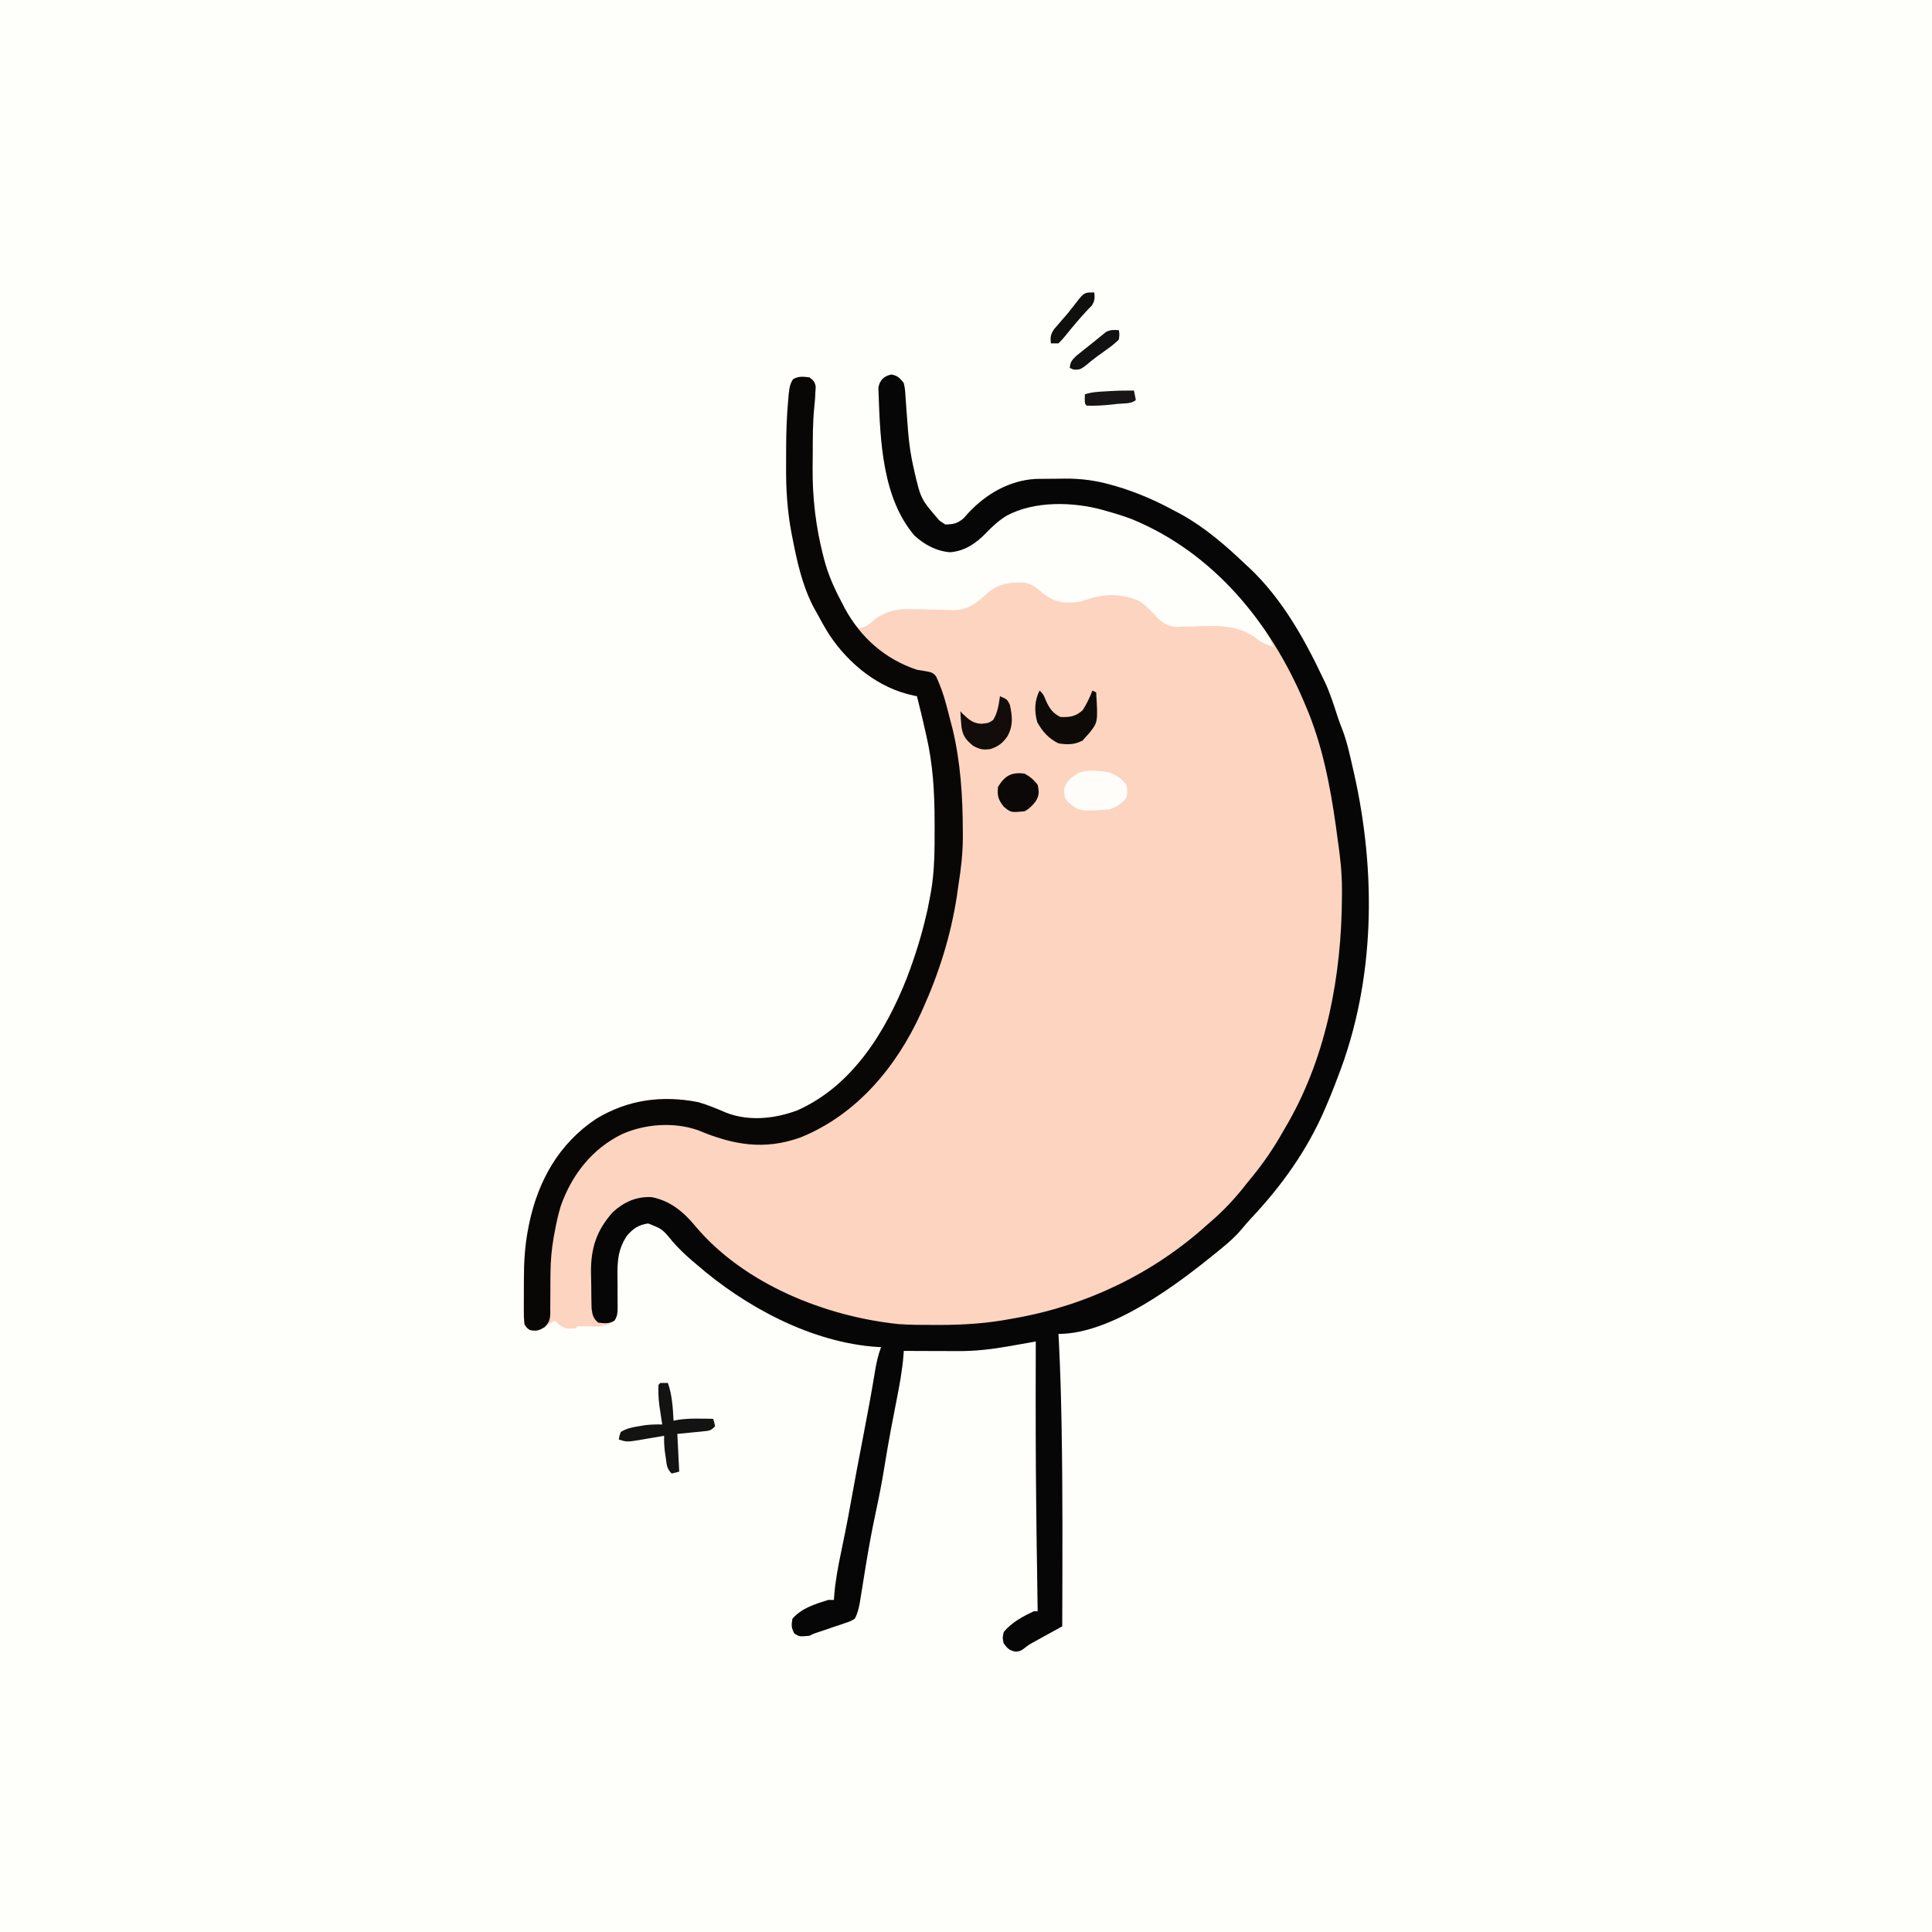 <svg version="1.1" xmlns="http://www.w3.org/2000/svg" width="1024" height="1024">
<rect width="100%" height="100%" fill="#808080" stroke="none"/>
<path d="M0 0 C337.92 0 675.84 0 1024 0 C1024 337.92 1024 675.84 1024 1024 C686.08 1024 348.16 1024 0 1024 C0 686.08 0 348.16 0 0 Z " fill="#FEFEFB" transform="translate(0,0)"/>
<path d="M0 0 C3.37 0.67 4.38 1.82 6.5 4.5 C7.17 7.68 7.17 7.68 7.41 11.44 C7.46 12.12 7.51 12.79 7.56 13.49 C7.66 14.93 7.76 16.38 7.85 17.82 C8.1 21.57 8.41 25.32 8.72 29.07 C8.81 30.17 8.81 30.17 8.9 31.29 C9.41 37.11 10.24 42.8 11.5 48.5 C11.65 49.2 11.81 49.9 11.97 50.63 C15.53 66.02 15.53 66.02 25.5 77.5 C26.49 78.16 27.48 78.82 28.5 79.5 C32.78 79.43 34.89 79.01 38.2 76.24 C39.04 75.3 39.88 74.35 40.75 73.38 C50.18 63.29 62.56 56.07 76.62 55.34 C79.74 55.3 82.86 55.27 85.98 55.26 C87.97 55.25 89.95 55.22 91.94 55.19 C100.55 55.15 108.22 56.14 116.5 58.5 C117.31 58.72 118.11 58.95 118.94 59.18 C130.07 62.44 140.33 66.96 150.5 72.5 C151.56 73.07 152.62 73.63 153.71 74.21 C166.36 81.26 177.07 90.57 187.5 100.5 C188.26 101.19 189.01 101.88 189.79 102.6 C206.71 118.59 218.64 139.64 228.5 160.5 C228.9 161.31 229.29 162.13 229.7 162.97 C232.44 168.79 234.36 174.9 236.34 181.01 C237.18 183.53 238.06 185.98 239.06 188.44 C241.52 194.92 242.96 201.75 244.5 208.5 C244.81 209.83 244.81 209.83 245.12 211.19 C257.07 264.14 256.42 321.53 236.5 372.5 C236 373.82 235.5 375.14 235 376.46 C233.57 380.17 232.07 383.84 230.5 387.5 C230.22 388.16 229.94 388.81 229.65 389.48 C220.34 411.06 206.95 429.81 190.93 446.88 C188.98 448.98 187.13 451.1 185.31 453.31 C182.06 457.14 178.38 460.32 174.5 463.5 C173.76 464.1 173.76 464.1 173.02 464.72 C151.91 481.94 117.02 508.5 88.5 508.5 C88.6 510.37 88.6 510.37 88.7 512.27 C89.39 525.78 89.81 539.29 90.06 552.81 C90.08 553.91 90.1 555.01 90.13 556.14 C90.8 591.92 90.59 627.71 90.5 663.5 C89.98 663.79 89.45 664.07 88.91 664.37 C86.52 665.68 84.14 667 81.75 668.31 C80.92 668.76 80.1 669.22 79.25 669.68 C78.45 670.12 77.65 670.56 76.83 671.02 C75.73 671.62 75.73 671.62 74.61 672.24 C72.44 673.48 72.44 673.48 70.39 675.13 C68.5 676.5 68.5 676.5 66 676.94 C62.6 676.34 61.49 675.3 59.5 672.5 C58.81 669.62 58.81 669.62 59.5 666.5 C63.56 661.52 69.74 658.15 75.5 655.5 C76.16 655.5 76.82 655.5 77.5 655.5 C77.48 654.29 77.48 654.29 77.46 653.07 C77.3 642.61 77.15 632.15 77 621.69 C76.98 620.42 76.98 620.42 76.96 619.13 C76.6 593.17 76.41 567.21 76.44 541.25 C76.44 540.51 76.44 539.78 76.44 539.02 C76.45 530.18 76.47 521.34 76.5 512.5 C75.85 512.62 75.2 512.73 74.53 512.85 C71.54 513.38 68.55 513.91 65.56 514.44 C64.54 514.62 63.52 514.8 62.47 514.99 C53.35 516.59 44.57 517.66 35.31 517.6 C34.48 517.6 33.65 517.59 32.79 517.59 C30.17 517.59 27.56 517.58 24.94 517.56 C23.15 517.56 21.36 517.55 19.57 517.55 C15.21 517.54 10.86 517.52 6.5 517.5 C6.45 518.38 6.45 518.38 6.4 519.28 C5.79 527.58 4.26 535.62 2.66 543.77 C1.85 547.89 1.06 552.01 0.27 556.13 C0.04 557.35 0.04 557.35 -0.2 558.59 C-1.47 565.25 -2.61 571.93 -3.69 578.62 C-5.07 587.2 -6.74 595.68 -8.57 604.17 C-10.56 613.4 -12.21 622.68 -13.73 631.99 C-13.84 632.66 -13.95 633.33 -14.06 634.02 C-14.61 637.41 -15.16 640.81 -15.7 644.21 C-15.9 645.46 -16.11 646.72 -16.32 648.01 C-16.59 649.7 -16.59 649.7 -16.86 651.43 C-17.48 654.41 -18.03 656.84 -19.5 659.5 C-21.71 660.79 -21.71 660.79 -24.44 661.7 C-25.9 662.21 -25.9 662.21 -27.4 662.73 C-28.42 663.07 -29.45 663.4 -30.5 663.75 C-32.52 664.44 -34.54 665.14 -36.56 665.83 C-37.46 666.13 -38.36 666.42 -39.29 666.73 C-41.5 667.45 -41.5 667.45 -43.5 668.5 C-48.75 668.95 -48.75 668.95 -51.38 667.38 C-53.1 664.49 -53.09 662.8 -52.5 659.5 C-47.67 653.84 -40.45 651.68 -33.5 649.5 C-32.51 649.5 -31.52 649.5 -30.5 649.5 C-30.44 648.56 -30.44 648.56 -30.38 647.6 C-29.78 639.64 -28.32 631.99 -26.69 624.19 C-26.13 621.49 -25.58 618.79 -25.04 616.09 C-24.9 615.43 -24.76 614.76 -24.62 614.08 C-23.55 608.82 -22.56 603.54 -21.62 598.25 C-19.52 586.4 -17.23 574.59 -14.97 562.78 C-12.75 551.23 -10.57 539.68 -8.69 528.07 C-7.97 523.71 -7.05 519.67 -5.5 515.5 C-6.41 515.46 -6.41 515.46 -7.34 515.42 C-42.28 513.16 -77.54 494.14 -103.5 471.5 C-104.3 470.82 -105.1 470.15 -105.92 469.45 C-109.61 466.26 -113.01 463.02 -116.19 459.31 C-121.47 452.89 -121.47 452.89 -129 449.94 C-134.06 450.75 -136.72 452.45 -140.08 456.32 C-145.86 464.54 -145.27 472.73 -145.12 482.38 C-145.1 484.76 -145.09 487.15 -145.09 489.54 C-145.1 491.02 -145.08 492.49 -145.05 493.97 C-145.05 497.4 -145.25 499.18 -147.38 501.93 C-151.5 504.97 -155.8 504.6 -160.75 504.5 C-162.67 504.46 -164.58 504.45 -166.5 504.5 C-166.83 504.83 -167.16 505.16 -167.5 505.5 C-171.45 505.95 -173.06 505.81 -176.38 503.5 C-177.08 502.84 -177.78 502.18 -178.5 501.5 C-181.21 503.11 -183.87 504.75 -186.5 506.5 C-189.19 506.84 -190.8 506.93 -193.13 505.49 C-195.29 502.36 -194.91 499.02 -194.86 495.35 C-194.86 494.54 -194.86 493.73 -194.86 492.9 C-194.86 491.19 -194.85 489.47 -194.84 487.75 C-194.81 485.17 -194.82 482.59 -194.82 480 C-194.81 470.66 -194.34 461.69 -192.5 452.5 C-192.35 451.75 -192.21 451 -192.06 450.23 C-187.29 427.31 -176.24 407.62 -156.5 394.5 C-139.73 384.33 -121.67 381.91 -102.45 385.66 C-97.42 387.09 -92.64 389.1 -87.85 391.16 C-75.79 395.99 -61.72 394.5 -49.83 389.98 C-20.68 377.04 -2.97 348.17 8.27 319.55 C12.53 308.35 16.13 296.88 18.75 285.19 C18.9 284.52 19.05 283.85 19.21 283.17 C19.68 280.95 20.1 278.73 20.5 276.5 C20.68 275.55 20.86 274.6 21.04 273.63 C22.89 262.51 22.9 251.43 22.88 240.19 C22.87 239.17 22.87 238.15 22.87 237.09 C22.84 221.52 22.04 206.72 18.5 191.5 C18.28 190.5 18.05 189.49 17.82 188.46 C16.47 182.45 15.03 176.47 13.5 170.5 C12.92 170.39 12.34 170.27 11.74 170.15 C-6.71 166.32 -22.63 153.48 -32.94 137.93 C-35.29 134.21 -37.42 130.37 -39.5 126.5 C-40.44 124.81 -40.44 124.81 -41.4 123.09 C-47.32 111.6 -50.05 99.13 -52.5 86.5 C-52.63 85.82 -52.77 85.14 -52.91 84.44 C-55.23 72.35 -55.95 60.61 -55.84 48.31 C-55.81 45.5 -55.82 42.69 -55.82 39.88 C-55.81 30.83 -55.52 21.83 -54.67 12.81 C-54.6 12.02 -54.53 11.22 -54.46 10.4 C-54.14 7.4 -53.86 5.03 -52.15 2.5 C-49.29 0.76 -46.74 1.15 -43.5 1.5 C-41.48 3.01 -40.61 3.87 -40.17 6.38 C-40.32 10.3 -40.56 14.17 -41 18.07 C-41.73 25.95 -41.72 33.84 -41.74 41.75 C-41.75 44.4 -41.78 47.05 -41.81 49.71 C-41.91 65.32 -40.13 80.67 -36.25 95.81 C-36.04 96.63 -35.83 97.45 -35.62 98.29 C-32.36 110.42 -26.47 125.53 -17.5 134.5 C-13.39 134.07 -10.95 131.63 -7.89 129.07 C-1.79 125.06 3.8 124.07 10.91 124.35 C12.49 124.38 14.08 124.4 15.66 124.43 C18.12 124.49 20.57 124.56 23.03 124.64 C25.43 124.7 27.82 124.75 30.22 124.79 C30.95 124.82 31.68 124.85 32.42 124.88 C39.79 124.98 44.45 121.76 49.75 116.88 C56.14 111.03 61.35 110.12 69.86 110.22 C74.42 110.7 77.02 113.27 80.44 116.1 C86.71 120.83 91.75 121.57 99.5 120.5 C101.14 120.05 102.77 119.55 104.38 119 C113.05 116.08 122.82 116.2 131.19 120.02 C134.78 122.32 137.56 125.22 140.39 128.38 C143.66 131.67 146.13 133.39 150.83 133.78 C152.07 133.74 153.32 133.69 154.6 133.65 C155.99 133.62 157.39 133.6 158.78 133.57 C160.94 133.51 163.11 133.44 165.27 133.36 C176.75 133 186.43 133.69 195.5 141.5 C197.8 142.64 200.11 143.56 202.5 144.5 C200.55 139.59 198.29 135.3 195.19 131 C194.76 130.41 194.33 129.81 193.89 129.2 C174.27 102.67 146.51 81.34 114.5 72.5 C113.71 72.27 112.93 72.04 112.12 71.8 C96.14 67.39 75.83 66.9 61.1 74.79 C56.84 77.4 53.5 80.44 50.06 84.06 C44.78 89.5 38.87 93.54 31.12 94.19 C23.96 93.69 17.37 90.16 12.17 85.33 C-4.89 65.34 -5.96 34.93 -6.83 9.84 C-6.86 8.9 -6.9 7.97 -6.93 7 C-6.23 2.95 -4 0.8 0 0 Z " fill="#FCD4BF" transform="translate(472.5,198.5)"/>
<path d="M0 0 C3.37 0.67 4.38 1.82 6.5 4.5 C7.17 7.68 7.17 7.68 7.41 11.44 C7.46 12.12 7.51 12.79 7.56 13.49 C7.66 14.93 7.76 16.38 7.85 17.82 C8.1 21.57 8.41 25.32 8.72 29.07 C8.81 30.17 8.81 30.17 8.9 31.29 C9.41 37.11 10.24 42.8 11.5 48.5 C11.65 49.2 11.81 49.9 11.97 50.63 C15.53 66.02 15.53 66.02 25.5 77.5 C26.49 78.16 27.48 78.82 28.5 79.5 C32.78 79.43 34.89 79.01 38.2 76.24 C39.04 75.3 39.88 74.35 40.75 73.38 C50.18 63.29 62.56 56.07 76.62 55.34 C79.74 55.3 82.86 55.27 85.98 55.26 C87.97 55.25 89.95 55.22 91.94 55.19 C100.55 55.15 108.22 56.14 116.5 58.5 C117.31 58.72 118.11 58.95 118.94 59.18 C130.07 62.44 140.33 66.96 150.5 72.5 C151.56 73.07 152.62 73.63 153.71 74.21 C166.36 81.26 177.07 90.57 187.5 100.5 C188.26 101.19 189.01 101.88 189.79 102.6 C206.71 118.59 218.64 139.64 228.5 160.5 C228.9 161.31 229.29 162.13 229.7 162.97 C232.44 168.79 234.36 174.9 236.34 181.01 C237.18 183.53 238.06 185.98 239.06 188.44 C241.52 194.92 242.96 201.75 244.5 208.5 C244.81 209.83 244.81 209.83 245.12 211.19 C257.07 264.14 256.42 321.53 236.5 372.5 C236 373.82 235.5 375.14 235 376.46 C233.57 380.17 232.07 383.84 230.5 387.5 C230.22 388.16 229.94 388.81 229.65 389.48 C220.34 411.06 206.95 429.81 190.93 446.88 C188.98 448.98 187.13 451.1 185.31 453.31 C182.06 457.14 178.38 460.32 174.5 463.5 C173.76 464.1 173.76 464.1 173.02 464.72 C151.91 481.94 117.02 508.5 88.5 508.5 C88.57 509.75 88.63 510.99 88.7 512.27 C89.39 525.78 89.81 539.29 90.06 552.81 C90.08 553.91 90.1 555.01 90.13 556.14 C90.8 591.92 90.59 627.71 90.5 663.5 C89.98 663.79 89.45 664.07 88.91 664.37 C86.52 665.68 84.14 667 81.75 668.31 C80.92 668.76 80.1 669.22 79.25 669.68 C78.05 670.34 78.05 670.34 76.83 671.02 C75.73 671.62 75.73 671.62 74.61 672.24 C72.44 673.48 72.44 673.48 70.39 675.13 C68.5 676.5 68.5 676.5 66 676.94 C62.6 676.34 61.49 675.3 59.5 672.5 C58.81 669.62 58.81 669.62 59.5 666.5 C63.56 661.52 69.74 658.15 75.5 655.5 C76.16 655.5 76.82 655.5 77.5 655.5 C77.49 654.7 77.47 653.89 77.46 653.07 C77.3 642.61 77.15 632.15 77 621.69 C76.99 620.84 76.98 620 76.96 619.13 C76.6 593.17 76.41 567.21 76.44 541.25 C76.44 540.51 76.44 539.78 76.44 539.02 C76.45 530.18 76.47 521.34 76.5 512.5 C75.53 512.67 75.53 512.67 74.53 512.85 C71.54 513.38 68.55 513.91 65.56 514.44 C64.54 514.62 63.52 514.8 62.47 514.99 C53.35 516.59 44.57 517.66 35.31 517.6 C34.48 517.6 33.65 517.59 32.79 517.59 C30.17 517.59 27.56 517.58 24.94 517.56 C23.15 517.56 21.36 517.55 19.57 517.55 C15.21 517.54 10.86 517.52 6.5 517.5 C6.45 518.38 6.45 518.38 6.4 519.28 C5.79 527.58 4.26 535.62 2.66 543.77 C1.85 547.89 1.06 552.01 0.27 556.13 C0.04 557.35 0.04 557.35 -0.2 558.59 C-1.47 565.25 -2.61 571.93 -3.69 578.62 C-5.07 587.2 -6.74 595.68 -8.57 604.17 C-10.56 613.4 -12.21 622.68 -13.73 631.99 C-13.84 632.66 -13.95 633.33 -14.06 634.02 C-14.61 637.41 -15.16 640.81 -15.7 644.21 C-15.9 645.46 -16.11 646.72 -16.32 648.01 C-16.59 649.7 -16.59 649.7 -16.86 651.43 C-17.48 654.41 -18.03 656.84 -19.5 659.5 C-21.71 660.79 -21.71 660.79 -24.44 661.7 C-25.9 662.21 -25.9 662.21 -27.4 662.73 C-28.42 663.07 -29.45 663.4 -30.5 663.75 C-32.52 664.44 -34.54 665.14 -36.56 665.83 C-37.46 666.13 -38.36 666.42 -39.29 666.73 C-41.5 667.45 -41.5 667.45 -43.5 668.5 C-48.75 668.95 -48.75 668.95 -51.38 667.38 C-53.1 664.49 -53.09 662.8 -52.5 659.5 C-47.67 653.84 -40.45 651.68 -33.5 649.5 C-32.51 649.5 -31.52 649.5 -30.5 649.5 C-30.44 648.56 -30.44 648.56 -30.38 647.6 C-29.78 639.64 -28.32 631.99 -26.69 624.19 C-26.13 621.49 -25.58 618.79 -25.04 616.09 C-24.9 615.43 -24.76 614.76 -24.62 614.08 C-23.55 608.82 -22.56 603.54 -21.62 598.25 C-19.52 586.4 -17.23 574.59 -14.97 562.78 C-12.75 551.23 -10.57 539.68 -8.69 528.07 C-7.97 523.71 -7.05 519.67 -5.5 515.5 C-6.41 515.46 -6.41 515.46 -7.34 515.42 C-42.28 513.16 -77.54 494.14 -103.5 471.5 C-104.3 470.82 -105.1 470.15 -105.92 469.45 C-109.61 466.26 -113.01 463.02 -116.19 459.31 C-121.47 452.89 -121.47 452.89 -129 449.94 C-134.06 450.75 -136.71 452.44 -140.08 456.31 C-145.86 464.55 -145.3 472.78 -145.19 482.44 C-145.18 484.84 -145.17 487.23 -145.19 489.63 C-145.2 491.12 -145.19 492.6 -145.16 494.08 C-145.16 496.97 -145.17 499 -146.8 501.45 C-149.72 503.26 -152.18 502.92 -155.5 502.5 C-158.14 500.09 -158.49 498.54 -158.95 494.96 C-159 493.55 -159.03 492.14 -159.04 490.73 C-159.05 489.97 -159.06 489.21 -159.08 488.42 C-159.1 486.81 -159.11 485.2 -159.11 483.59 C-159.12 481.17 -159.19 478.75 -159.26 476.33 C-159.44 463.37 -156.48 453.75 -147.62 443.88 C-141.69 438.56 -135.23 435.62 -127.18 435.99 C-117.29 437.88 -110.2 443.82 -103.98 451.34 C-78.27 481.99 -35.27 499.21 3.72 503.3 C10.2 503.76 16.7 503.74 23.19 503.75 C23.97 503.75 24.74 503.75 25.55 503.75 C38.42 503.73 50.83 502.92 63.5 500.5 C64.41 500.34 65.31 500.18 66.24 500.01 C103.94 493.23 139.1 476.24 167.5 450.5 C168.54 449.59 169.59 448.67 170.64 447.76 C177.32 441.88 183.03 435.54 188.5 428.5 C189.39 427.41 190.29 426.31 191.18 425.22 C197.36 417.65 202.67 409.86 207.46 401.34 C208.45 399.59 209.46 397.86 210.48 396.13 C230.81 360.28 238.55 317.9 238.75 277.12 C238.76 275.81 238.77 274.49 238.78 273.13 C238.75 264.1 237.86 255.42 236.5 246.5 C236.2 244.29 235.9 242.08 235.61 239.87 C232.53 217.85 228.32 196.02 219.5 175.5 C219.23 174.85 218.95 174.21 218.67 173.54 C200.72 131.26 170.47 94.34 127.22 76.56 C123.04 74.99 118.81 73.69 114.5 72.5 C113.71 72.27 112.93 72.04 112.12 71.8 C96.14 67.39 75.83 66.9 61.1 74.79 C56.84 77.4 53.5 80.44 50.06 84.06 C44.78 89.5 38.87 93.54 31.12 94.19 C23.96 93.69 17.37 90.16 12.17 85.33 C-4.89 65.34 -5.96 34.93 -6.83 9.84 C-6.86 8.9 -6.9 7.97 -6.93 7 C-6.23 2.95 -4 0.8 0 0 Z " fill="#070606" transform="translate(472.5,198.5)"/>
<path d="M0 0 C2.02 1.51 2.89 2.37 3.33 4.88 C3.18 8.8 2.94 12.67 2.5 16.57 C1.77 24.45 1.78 32.34 1.76 40.25 C1.75 42.9 1.72 45.55 1.69 48.21 C1.59 63.82 3.37 79.17 7.25 94.31 C7.46 95.13 7.67 95.95 7.88 96.79 C10.01 104.7 13.16 111.8 17 119 C17.53 120.05 18.07 121.09 18.62 122.17 C27.11 137.88 39.96 149.31 57 155 C58.66 155.3 60.33 155.57 62 155.81 C64.46 156.29 65.65 156.53 67.18 158.56 C69.46 163.49 71.19 168.37 72.56 173.62 C72.77 174.42 72.98 175.21 73.2 176.03 C73.81 178.35 74.41 180.67 75 183 C75.29 184.1 75.58 185.2 75.88 186.33 C80.11 203.95 81.28 222.25 81.31 240.31 C81.32 242.2 81.32 242.2 81.33 244.12 C81.26 252.56 80.35 260.67 79 269 C78.71 271.08 78.41 273.17 78.12 275.25 C74.84 296.21 68.71 315.69 60 335 C59.68 335.71 59.36 336.41 59.04 337.14 C45.96 365.72 24.86 390.94 -4.75 402.88 C-23.94 409.76 -40.43 406.86 -59 399.05 C-71.78 394.57 -87.06 395.67 -99.3 401.1 C-115.21 408.9 -125.9 422.61 -131.76 439.13 C-133.15 443.69 -134.17 448.31 -135 453 C-135.26 454.36 -135.26 454.36 -135.53 455.74 C-136.65 462.12 -137.17 468.33 -137.24 474.79 C-137.25 475.54 -137.26 476.3 -137.27 477.08 C-137.29 480.2 -137.31 483.33 -137.31 486.46 C-137.3 488.78 -137.33 491.09 -137.36 493.41 C-137.35 494.11 -137.34 494.82 -137.33 495.54 C-137.41 499.27 -137.74 500.73 -140.38 503.45 C-143.3 505.18 -144.67 505.61 -148 505 C-149.63 503.98 -149.63 503.98 -151 502 C-151.29 499.21 -151.4 496.64 -151.36 493.85 C-151.36 493.04 -151.36 492.23 -151.36 491.4 C-151.36 489.69 -151.35 487.97 -151.34 486.25 C-151.31 483.67 -151.32 481.09 -151.32 478.5 C-151.31 469.16 -150.84 460.19 -149 451 C-148.85 450.25 -148.71 449.5 -148.56 448.73 C-143.79 425.81 -132.74 406.12 -113 393 C-96.23 382.83 -78.17 380.41 -58.95 384.16 C-53.92 385.59 -49.14 387.6 -44.35 389.66 C-32.29 394.49 -18.22 393 -6.33 388.48 C22.82 375.54 40.53 346.67 51.77 318.05 C56.03 306.85 59.63 295.38 62.25 283.69 C62.4 283.02 62.55 282.35 62.71 281.67 C63.18 279.45 63.6 277.23 64 275 C64.18 274.05 64.36 273.1 64.54 272.13 C66.39 261.01 66.4 249.93 66.38 238.69 C66.37 237.67 66.37 236.65 66.37 235.59 C66.34 220.02 65.54 205.22 62 190 C61.78 189 61.55 187.99 61.32 186.96 C59.97 180.95 58.53 174.97 57 169 C56.42 168.89 55.84 168.77 55.24 168.65 C36.79 164.82 20.87 151.98 10.56 136.43 C8.21 132.71 6.08 128.87 4 125 C3.06 123.31 3.06 123.31 2.1 121.59 C-3.82 110.1 -6.55 97.63 -9 85 C-9.13 84.32 -9.27 83.64 -9.41 82.94 C-11.73 70.85 -12.45 59.11 -12.34 46.81 C-12.31 44 -12.32 41.19 -12.32 38.38 C-12.31 29.33 -12.02 20.33 -11.17 11.31 C-11.1 10.52 -11.03 9.72 -10.96 8.9 C-10.64 5.9 -10.36 3.53 -8.65 1 C-5.79 -0.74 -3.24 -0.35 0 0 Z " fill="#080706" transform="translate(429,200)"/>
<path d="M0 0 C1.32 0 2.64 0 4 0 C6.29 6.55 6.61 13.1 7 20 C8.3 19.75 8.3 19.75 9.62 19.5 C15.7 18.61 21.88 18.92 28 19 C28.62 20.88 28.62 20.88 29 23 C26.69 25.31 26.01 25.32 22.87 25.63 C22.14 25.71 21.42 25.79 20.67 25.86 C19.75 25.95 18.82 26.04 17.88 26.12 C14.95 26.41 12.02 26.7 9 27 C9.33 33.6 9.66 40.2 10 47 C8.02 47.5 8.02 47.5 6 48 C3.33 45.33 3.4 43.39 2.88 39.69 C2.71 38.56 2.54 37.43 2.37 36.26 C2.05 33.47 1.93 30.81 2 28 C1.45 28.1 0.9 28.19 0.34 28.29 C-2.17 28.72 -4.68 29.14 -7.19 29.56 C-8.05 29.71 -8.92 29.87 -9.81 30.02 C-17.75 31.33 -17.75 31.33 -22 30 C-21.75 28.12 -21.75 28.12 -21 26 C-17.87 24.02 -14.75 23.46 -11.12 22.88 C-10.12 22.71 -9.11 22.54 -8.07 22.37 C-5.01 22 -2.07 21.94 1 22 C0.86 21.07 0.71 20.14 0.56 19.18 C0.38 17.95 0.19 16.71 0 15.44 C-0.19 14.22 -0.37 13 -0.56 11.75 C-0.99 8.11 -1.15 4.65 -1 1 C-0.67 0.67 -0.34 0.34 0 0 Z " fill="#131312" transform="translate(350,733)"/>
<path d="M0 0 C3.6 1.45 6.51 3.28 8.73 6.47 C9.35 9.91 9.35 9.91 8.73 13.47 C6.26 16.49 3.43 18.23 -0.27 19.47 C-16.14 20.6 -16.14 20.6 -22.27 15.47 C-24.27 12.97 -24.27 11.75 -24.27 8.53 C-22.88 4.26 -20.9 3.06 -17.27 0.47 C-12.49 -1.92 -5.1 -1.19 0 0 Z " fill="#FEFDF9" transform="translate(588.273,409.531)"/>
<path d="M0 0 C2 2 2 2 3.38 5.38 C5.2 9.44 6.99 12 11 14 C15.98 14.23 19.13 13.79 22.88 10.38 C25.04 6.94 26.56 3.78 28 0 C28.66 0.33 29.32 0.66 30 1 C30.92 16.72 30.92 16.72 26.41 22.48 C25.71 23.23 25.71 23.23 25 24 C23.92 25.24 23.92 25.24 22.81 26.5 C18.57 28.76 14.7 28.75 10 28 C4.78 25.39 1.57 21.82 -1.25 16.75 C-2.81 11.04 -2.75 5.33 0 0 Z " fill="#0E0A08" transform="translate(551,366)"/>
<path d="M0 0 C3.84 1.68 3.84 1.68 5.25 4.56 C6.6 10.73 7.1 15.73 3.88 21.38 C1.41 24.86 -0.87 26.65 -5 28 C-8.95 28.58 -10.63 28.2 -14.19 26.31 C-17.96 23.21 -19.69 21.16 -20.4 16.23 C-20.66 13.49 -20.86 10.75 -21 8 C-20.38 8.65 -20.38 8.65 -19.75 9.31 C-16.62 12.33 -14.28 14.44 -9.81 14.62 C-6.11 14.25 -6.11 14.25 -3.62 12.62 C-1.19 8.69 -0.66 4.53 0 0 Z " fill="#120D0B" transform="translate(530,369)"/>
<path d="M0 0 C2.89 1.57 5.02 3.36 7 6 C7.76 9.56 7.87 11.59 5.93 14.74 C4.17 16.95 2.54 18.73 0 20 C-7.13 20.7 -7.13 20.7 -10.94 17.62 C-13.91 13.85 -14.56 11.83 -14 7 C-10.33 1.07 -6.95 -0.8 0 0 Z " fill="#0B0807" transform="translate(543,410)"/>
<path d="M0 0 C0.29 3.02 0.32 4.54 -1.43 7.07 C-2.09 7.75 -2.76 8.43 -3.44 9.12 C-7.56 13.49 -11.35 18.05 -15.12 22.71 C-17 25 -17 25 -19 27 C-20.32 27 -21.64 27 -23 27 C-23.38 23.68 -23.19 22.29 -21.31 19.46 C-20.55 18.58 -19.79 17.71 -19 16.81 C-17.78 15.39 -17.78 15.39 -16.53 13.93 C-15.69 12.97 -14.86 12 -14 11 C-11.86 8.31 -9.74 5.61 -7.63 2.9 C-5.02 -0.14 -4.18 0 0 0 Z " fill="#0F100E" transform="translate(580,155)"/>
<path d="M0 0 C0.38 2.19 0.38 2.19 0 5 C-1.98 6.91 -3.77 8.38 -6 9.94 C-7.2 10.81 -8.4 11.68 -9.59 12.55 C-10.47 13.17 -10.47 13.17 -11.37 13.81 C-13.48 15.35 -15.48 17.02 -17.5 18.69 C-20.12 20.67 -20.59 21.02 -24 20.88 C-24.99 20.44 -24.99 20.44 -26 20 C-25.71 16.83 -24.9 15.9 -22.56 13.63 C-21.53 12.79 -20.49 11.95 -19.44 11.12 C-18.9 10.69 -18.35 10.25 -17.79 9.8 C-16.71 8.93 -15.61 8.06 -14.52 7.2 C-13.2 6.16 -11.9 5.09 -10.6 4.02 C-9.59 3.2 -9.59 3.2 -8.56 2.38 C-7.7 1.68 -7.7 1.68 -6.82 0.96 C-4.46 -0.29 -2.63 -0.17 0 0 Z " fill="#101110" transform="translate(593,175)"/>
<path d="M0 0 C0.38 1.66 0.71 3.32 1 5 C-1.15 7.15 -5.64 6.74 -8.62 7.06 C-9.82 7.2 -9.82 7.2 -11.04 7.34 C-15.72 7.85 -20.29 8.19 -25 8 C-26 7 -26 7 -26.06 4.44 C-26.04 3.63 -26.02 2.83 -26 2 C-22.42 0.81 -18.99 0.65 -15.25 0.44 C-14.21 0.37 -14.21 0.37 -13.16 0.31 C-8.76 0.05 -4.4 -0.04 0 0 Z " fill="#171515" transform="translate(601,207)"/>
</svg>
